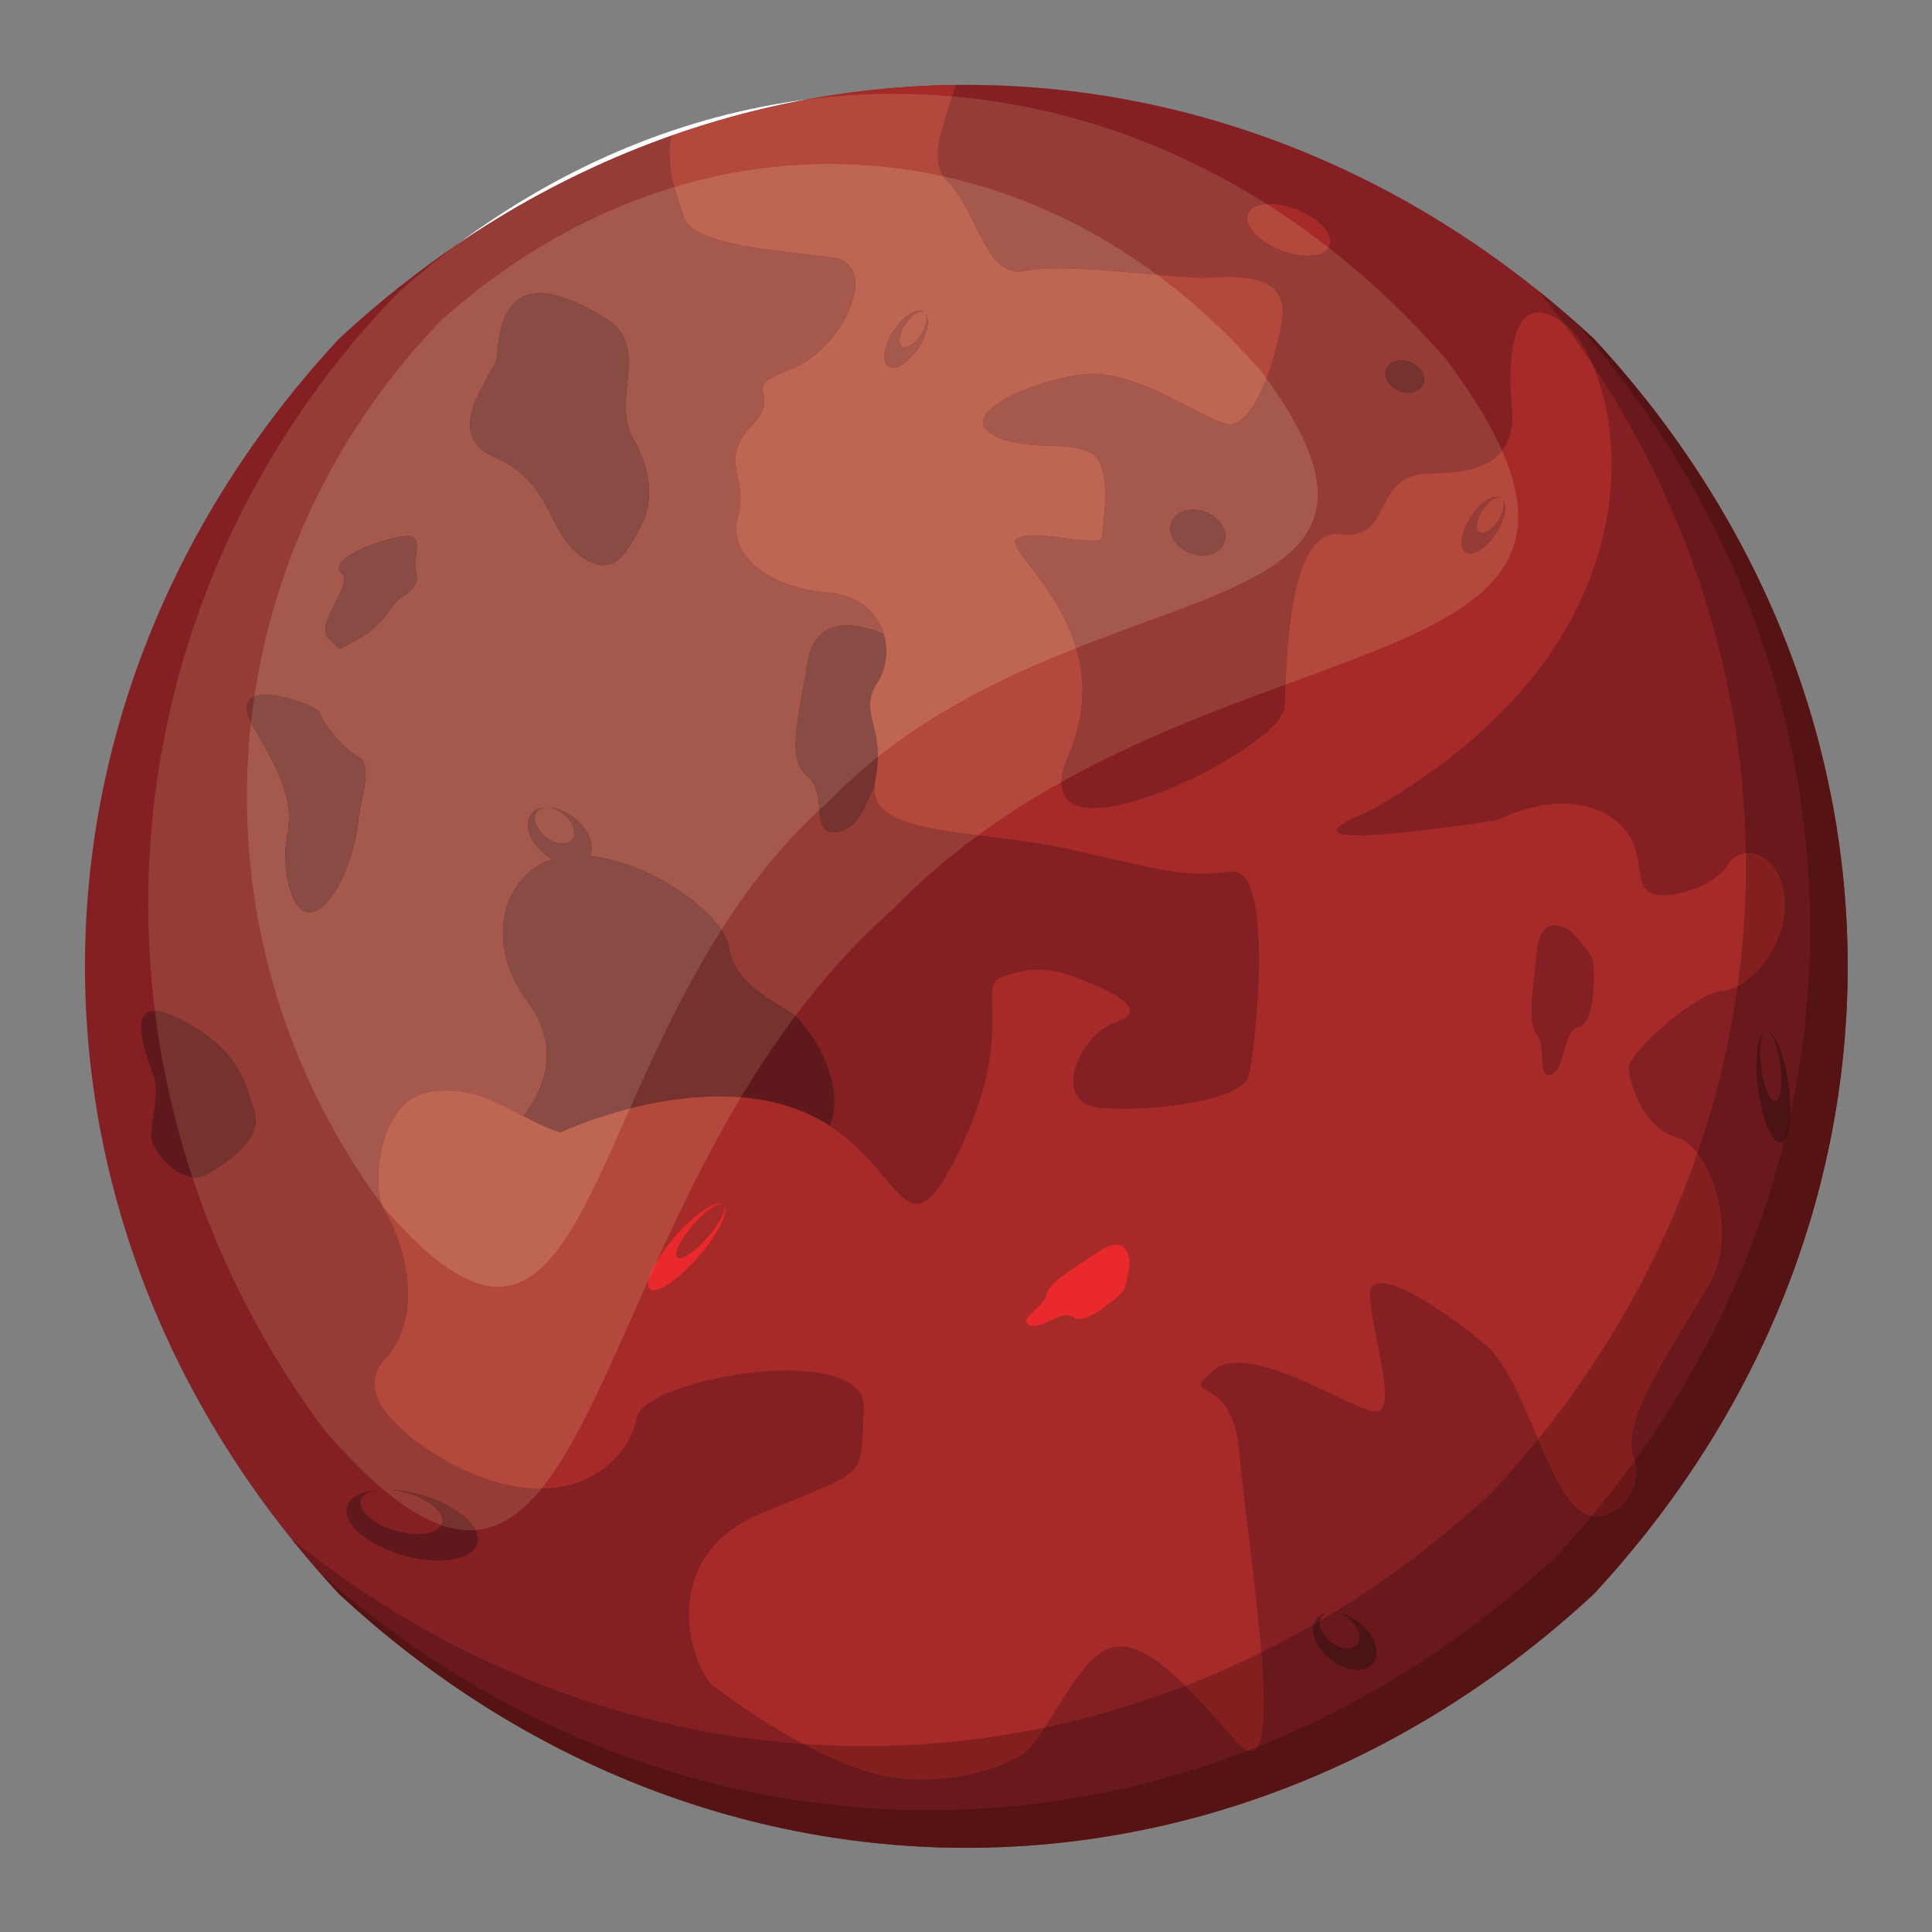 <?xml version="1.0" encoding="UTF-8"?><svg xmlns="http://www.w3.org/2000/svg" xmlns:xlink="http://www.w3.org/1999/xlink" height="294.5" preserveAspectRatio="xMidYMid meet" version="1.0" viewBox="65.3 65.3 294.5 294.5" width="294.5" zoomAndPan="magnify"><rect x="65.3" y="65.3" width="294.5" height="294.5" fill="#808080" stroke="none"/><defs><clipPath id="a"><path d="M 109 109 L 342 109 L 342 342 L 109 342 Z M 109 109"/></clipPath><clipPath id="b"><path d="M 206.875 341.215 C 174.203 341.215 141.539 329.246 114.328 305.312 C 115.195 306.297 116.062 307.285 116.965 308.258 C 114.445 305.539 112.051 302.766 109.777 299.941 C 133.23 318.809 160.289 329.207 187.734 331.137 C 191.34 333.066 195.184 334.773 198.703 335.656 C 201.156 336.27 203.609 336.523 205.961 336.523 C 212.809 336.523 218.781 334.355 221.336 332.57 C 222.305 331.891 223.383 330.422 224.547 328.629 C 231.793 327.117 238.961 325 245.992 322.277 C 248.383 324.641 250.996 327.574 253.91 330.855 C 254.516 331.535 255.039 331.945 255.488 332.125 C 239.75 338.184 223.309 341.215 206.875 341.215 M 256.988 331.535 C 258.129 329.633 258.078 323.988 257.551 317.191 C 260.238 315.859 262.91 314.434 265.543 312.914 C 265.34 313.672 265.449 314.605 265.93 315.602 C 267.062 317.98 269.859 319.848 272.234 319.848 C 272.289 319.848 272.344 319.848 272.398 319.844 C 274.812 319.758 275.824 317.715 274.66 315.281 C 273.578 313.016 270.984 311.211 268.684 311.051 C 277.078 305.926 285.145 299.832 292.75 292.777 C 295.211 290.125 297.547 287.422 299.773 284.664 C 301.613 288.93 303.414 292.918 305.348 294.852 C 306.176 295.676 307.074 296.137 307.977 296.305 C 306.219 298.41 304.395 300.484 302.5 302.527 C 288.602 315.422 273.176 325.09 256.988 331.535 M 270.723 316.551 C 269.234 316.551 267.488 315.383 266.777 313.895 C 266.508 313.332 266.426 312.801 266.504 312.355 C 267.23 311.93 267.945 311.5 268.664 311.062 C 270.062 311.23 271.59 312.328 272.242 313.695 C 272.973 315.219 272.336 316.492 270.824 316.551 C 270.789 316.551 270.758 316.551 270.723 316.551 M 314.457 287.953 C 314.402 287.738 314.34 287.523 314.262 287.305 C 312.203 281.477 321.465 268.789 325.922 260.902 C 329.379 254.785 327.477 245.574 324.047 241.109 C 326.922 232.762 328.957 224.246 330.156 215.656 C 334.105 213.621 338.105 207.355 337.238 201.578 C 336.586 197.234 334.008 195.367 331.766 195.367 C 331.656 195.367 331.547 195.371 331.438 195.379 C 331.102 169.578 323.312 143.836 308.055 120.84 C 306.836 118.016 305.375 115.934 303.977 114.824 C 303.875 114.746 303.777 114.668 303.68 114.598 C 302.469 112.961 301.219 111.34 299.93 109.738 C 302.758 112.012 305.531 114.402 308.25 116.922 C 307.277 116.02 306.289 115.156 305.305 114.285 C 336.137 149.359 347.105 193.488 338.211 235.008 C 338.242 233.73 338.164 232.262 337.961 230.711 C 337.355 226.129 335.863 222.527 334.594 222.527 C 334.566 222.527 334.539 222.531 334.512 222.535 C 334.512 222.535 334.508 222.535 334.508 222.535 C 334.508 222.535 334.512 222.535 334.512 222.535 C 334.527 222.531 334.547 222.531 334.562 222.531 C 335.355 222.531 336.289 224.785 336.668 227.648 C 337.059 230.586 336.719 233.051 335.91 233.152 C 335.895 233.156 335.875 233.156 335.859 233.156 C 335.062 233.156 334.133 230.902 333.754 228.035 C 333.363 225.102 333.703 222.641 334.508 222.535 C 333.223 222.703 332.68 226.641 333.301 231.328 C 333.906 235.91 335.395 239.512 336.664 239.516 C 336.695 239.516 336.723 239.512 336.754 239.508 C 336.926 239.484 337.086 239.395 337.23 239.242 C 333.008 256.266 325.418 272.77 314.457 287.953"/></clipPath></defs><g><g><path d="M 308.25 308.277 C 252.625 359.871 172.574 359.859 116.965 308.258 C 65.344 252.633 65.348 172.57 116.965 116.945 C 172.574 65.34 252.625 65.328 308.25 116.922 C 359.852 172.562 359.848 252.637 308.25 308.277" fill="#842024"/></g><g><path d="M 141.074 119.668 C 140.957 122.02 132.074 131.336 140.738 135 C 149.406 138.668 148.738 146.336 153.738 150 C 158.738 153.668 160.738 149.668 162.738 146 C 164.738 142.336 165.074 138 161.738 132 C 158.406 126 164.742 118 157.406 113.668 C 150.074 109.336 141.738 106.332 141.074 119.668" fill="#5f191c"/></g><g><path d="M 117.406 152.668 C 119.27 154.395 113.07 160.668 115.406 162.668 C 117.738 164.668 116.102 164.668 119.922 162.668 C 123.738 160.668 125.074 157.336 126.074 156.668 C 127.074 156 129.406 154.668 128.738 152.668 C 128.074 150.668 130.07 147 127.406 147 C 124.738 147 114.895 150.336 117.406 152.668" fill="#5f191c"/></g><g><path d="M 104.074 176.336 C 108.562 183.902 110.074 188 109.074 192.668 C 108.074 197.336 109.738 206.332 113.738 204 C 117.738 201.668 119.922 192.336 119.922 190.336 C 119.922 188.336 122.434 182 119.922 180.668 C 117.406 179.336 114.406 175.332 114.074 174 C 113.738 172.668 98.738 167.336 104.074 176.336" fill="#5f191c"/></g><g><path d="M 88.738 229.336 C 86.281 222.773 84.738 216.332 93.406 221 C 102.074 225.668 102.738 230.668 104.074 234.668 C 105.406 238.668 100.406 242.336 96.738 244.336 C 93.074 246.336 88.738 241 88.406 239 C 88.074 237 89.738 232 88.738 229.336" fill="#5f191c"/></g><g><path d="M 200.074 162 C 197.738 161 189.742 158 188.406 166.336 C 187.074 174.668 185.074 181 188.406 183.668 C 191.738 186.336 188.406 193.336 193.406 192 C 198.406 190.668 197.074 182.668 202.738 182 C 208.406 181.336 208.074 169.668 207.406 168 C 206.738 166.336 200.074 162 200.074 162" fill="#5f191c"/></g><g><path d="M 267.945 102.773 C 267.27 104.484 263.949 104.781 260.523 103.438 C 257.094 102.09 254.863 99.605 255.535 97.895 C 256.211 96.18 259.531 95.883 262.961 97.23 C 266.391 98.578 268.617 101.059 267.945 102.773" fill="#a52a28"/></g><g><path d="M 251.91 148.055 C 251.234 149.77 248.891 150.449 246.672 149.578 C 244.449 148.703 243.195 146.605 243.867 144.895 C 244.543 143.18 246.891 142.5 249.109 143.371 C 251.328 144.246 252.586 146.344 251.91 148.055" fill="#5f191c"/></g><g><path d="M 282.27 123.809 C 281.797 125.016 280.141 125.496 278.574 124.879 C 277.012 124.266 276.129 122.785 276.602 121.578 C 277.074 120.371 278.73 119.891 280.297 120.504 C 281.859 121.121 282.742 122.598 282.27 123.809" fill="#5f191c"/></g><g><path d="M 337.961 230.711 C 337.34 226.023 335.797 222.363 334.508 222.535 C 335.312 222.426 336.277 224.719 336.668 227.648 C 337.059 230.586 336.719 233.051 335.91 233.152 C 335.105 233.262 334.141 230.969 333.754 228.035 C 333.363 225.102 333.703 222.641 334.508 222.535 C 333.223 222.703 332.68 226.641 333.301 231.328 C 333.922 236.016 335.465 239.68 336.754 239.508 C 338.039 239.34 338.578 235.402 337.961 230.711" fill="#5f191c"/></g><g><path d="M 274.66 315.281 C 273.504 312.852 270.605 310.953 268.191 311.039 C 269.703 310.984 271.516 312.176 272.242 313.695 C 272.973 315.219 272.336 316.492 270.824 316.551 C 269.316 316.605 267.504 315.414 266.777 313.895 C 266.051 312.371 266.688 311.098 268.191 311.039 C 265.781 311.129 264.766 313.172 265.93 315.602 C 267.09 318.035 269.984 319.934 272.398 319.844 C 274.812 319.758 275.824 317.715 274.66 315.281" fill="#5f191c"/></g><g><path d="M 137.148 297.578 C 134.754 294.598 128.77 292.266 123.785 292.375 C 126.906 292.309 130.648 293.766 132.148 295.629 C 133.652 297.496 132.344 299.066 129.223 299.133 C 126.105 299.199 122.363 297.742 120.859 295.875 C 119.359 294.008 120.672 292.441 123.785 292.375 C 118.809 292.484 116.703 294.984 119.109 297.973 C 121.508 300.953 127.488 303.285 132.477 303.176 C 137.461 303.07 139.555 300.562 137.148 297.578" fill="#5f191c"/></g><g><path d="M 185.406 219.336 C 181.406 217 177.074 214.336 176.406 209.668 C 175.766 205.164 165.508 196.945 155.207 195.77 C 155.613 194.945 155.574 193.828 154.992 192.613 C 153.926 190.375 151.387 188.605 149.102 188.41 C 150.473 188.621 151.938 189.695 152.574 191.027 C 153.305 192.551 152.668 193.828 151.156 193.883 C 149.648 193.938 147.836 192.75 147.109 191.23 C 146.383 189.707 147.02 188.43 148.523 188.375 C 146.113 188.465 145.098 190.504 146.262 192.938 C 146.91 194.301 148.117 195.48 149.469 196.254 C 141.969 198.816 138.992 209.004 145.738 218 C 153.738 228.668 142.738 238 142.738 238 C 142.738 238 183.074 245.336 189.738 239.668 C 196.406 234 189.406 221.668 185.406 219.336" fill="#5f191c"/></g><g><path d="M 148.523 188.375 C 148.715 188.367 148.91 188.395 149.102 188.41 C 148.906 188.379 148.715 188.367 148.523 188.375" fill="#5f191c"/></g><g><path d="M 314.262 287.305 C 312.203 281.477 321.465 268.789 325.922 260.902 C 330.383 253.016 325.922 239.984 320.777 238.613 C 315.637 237.242 313.574 230.039 313.574 227.98 C 313.574 225.926 323.523 216.668 327.977 216.324 C 332.438 215.98 338.266 208.438 337.238 201.578 C 336.211 194.723 330.379 194.035 328.664 197.121 C 326.949 200.207 319.406 202.949 316.664 201.234 C 313.922 199.52 317.008 193.008 309.805 189.234 C 302.602 185.465 293.688 190.266 293.688 190.266 C 293.688 190.266 255.625 196.438 274.145 188.891 C 322.492 161.461 312.203 121.34 303.977 114.824 C 295.746 108.309 295.062 119.969 295.746 127.168 C 296.43 134.371 292.656 137.457 283.398 137.457 C 274.145 137.457 277.914 147.742 269.688 146.715 C 261.453 145.688 261.453 166.602 261.113 173.117 C 260.77 179.633 219.965 199.52 228.191 180.32 C 236.426 161.117 217.562 149.113 220.309 147.398 C 221.633 146.57 224.727 146.945 227.566 147.32 C 230.598 147.719 233.34 148.121 233.34 147.059 C 233.34 145 235.051 136.43 231.621 134.371 C 228.191 132.312 220.648 134.371 216.191 131.281 C 211.734 128.195 222.363 123.398 230.254 122.367 C 238.141 121.34 248.082 128.883 252.195 129.91 C 256.312 130.941 260.086 119.625 260.77 113.453 C 261.453 107.281 254.254 107.281 249.797 107.621 C 247.887 107.77 243.582 107.352 238.801 106.93 C 232.426 106.371 225.203 105.812 221.68 106.594 C 215.508 107.965 214.477 97.68 209.68 92.879 C 206.633 89.832 209.105 84.578 210.973 78.254 C 196.336 78.434 181.719 81.016 167.609 86 C 166.625 91.25 168.824 95.984 169.559 98.363 C 170.93 102.82 184.645 103.508 192.188 104.535 C 199.73 105.566 193.902 118.598 185.672 121.684 C 177.441 124.77 184.988 124.77 179.844 130.254 C 174.699 135.742 179.5 137.801 177.785 143.973 C 176.07 150.145 182.93 154.945 191.504 155.629 C 200.074 156.316 202.133 164.547 199.047 169.348 C 195.961 174.145 200.418 175.859 198.703 184.434 C 196.988 193.008 214.477 191.637 228.191 194.723 C 241.91 197.809 246.023 199.18 252.883 198.148 C 259.742 197.121 256.652 225.582 255.625 229.355 C 254.598 233.125 240.539 234.84 232.992 234.156 C 225.449 233.469 229.562 223.184 235.395 221.125 C 241.227 219.066 233.68 215.98 229.223 214.266 C 224.766 212.555 221.68 212.895 217.906 214.266 C 214.137 215.641 220.309 222.84 211.391 241.016 C 202.477 259.188 203.16 240.672 187.047 234.496 C 170.93 228.324 150.695 237.93 150.695 237.93 C 143.496 235.527 139.039 230.383 130.809 231.754 C 122.578 233.129 121.895 246.844 123.949 249.93 C 126.008 253.016 130.809 265.016 123.949 272.562 C 117.094 280.105 135.266 289.02 135.266 289.02 C 152.41 297.25 161.328 287.648 162.355 281.477 C 163.387 275.305 197.676 269.477 196.988 280.105 C 196.305 290.734 198.359 289.02 181.559 295.879 C 164.758 302.738 170.93 319.883 174.016 322.281 C 177.102 324.684 189.102 333.254 198.703 335.656 C 208.305 338.055 217.906 334.969 221.336 332.57 C 224.766 330.168 229.562 317.824 234.711 316.453 C 239.852 315.082 245.684 321.598 253.91 330.855 C 262.141 340.113 255.281 299.992 254.254 286.965 C 253.227 273.934 244.652 279.074 250.141 274.273 C 255.625 269.477 271.059 280.105 274.828 280.449 C 278.602 280.789 274.484 269.133 274.145 262.961 C 273.801 256.785 286.828 266.047 291.977 270.504 C 297.117 274.961 300.891 290.391 305.348 294.852 C 309.809 299.309 316.32 293.137 314.262 287.305" fill="#a52a28"/></g><g><path d="M 304.812 207.297 C 303.766 206.57 300.164 204.395 299.562 210.438 C 298.965 216.48 298.062 221.07 299.562 223.004 C 301.062 224.938 299.562 230.012 301.812 229.047 C 304.062 228.078 303.465 222.277 306.016 221.797 C 308.562 221.312 308.414 212.855 308.113 211.645 C 307.812 210.438 304.812 207.297 304.812 207.297" fill="#842024"/></g><g><path d="M 237.504 257.762 C 237.414 256.719 236.906 253.301 232.766 256.086 C 228.629 258.867 225.25 260.703 224.812 262.668 C 224.375 264.629 220.375 266.34 222.168 267.258 C 223.957 268.176 227.312 264.758 228.953 266.117 C 230.598 267.48 235.871 262.953 236.48 262.129 C 237.09 261.309 237.504 257.762 237.504 257.762" fill="#e9292b"/></g><g><path d="M 171.734 256.898 C 174.844 253.336 176.57 249.758 175.594 248.906 C 176.203 249.438 175.125 251.68 173.18 253.906 C 171.23 256.137 169.16 257.512 168.551 256.977 C 167.938 256.441 169.02 254.203 170.965 251.973 C 172.91 249.742 174.98 248.371 175.594 248.906 C 174.617 248.055 171.305 250.242 168.191 253.809 C 165.082 257.371 163.355 260.949 164.332 261.805 C 165.309 262.656 168.621 260.465 171.734 256.898" fill="#e9292b"/></g><g><path d="M 293.09 146.973 C 294.66 144.766 295.191 142.242 294.27 141.34 C 294.848 141.906 294.516 143.484 293.531 144.867 C 292.547 146.25 291.281 146.914 290.703 146.348 C 290.129 145.781 290.457 144.203 291.441 142.82 C 292.43 141.438 293.691 140.777 294.27 141.34 C 293.348 140.438 291.324 141.496 289.754 143.707 C 288.18 145.918 287.648 148.438 288.57 149.344 C 289.492 150.246 291.516 149.188 293.09 146.973" fill="#842024"/></g><g><path d="M 205.09 118.641 C 206.66 116.434 207.191 113.91 206.27 113.008 C 206.848 113.57 206.516 115.148 205.531 116.531 C 204.547 117.918 203.281 118.578 202.703 118.016 C 202.129 117.449 202.457 115.871 203.441 114.488 C 204.43 113.105 205.691 112.441 206.27 113.008 C 205.348 112.105 203.324 113.16 201.754 115.375 C 200.18 117.582 199.648 120.105 200.57 121.008 C 201.492 121.914 203.516 120.852 205.09 118.641" fill="#842024"/></g><g clip-path="url(#a)"><g clip-path="url(#b)"><path d="M 109.777 341.215 L 347.105 341.215 L 347.105 109.738 L 109.777 109.738 Z M 109.777 341.215" fill="#69181b"/></g></g><g><path d="M 336.664 239.516 C 335.395 239.512 333.906 235.91 333.301 231.328 C 332.68 226.641 333.223 222.703 334.508 222.535 C 333.703 222.641 333.363 225.102 333.754 228.035 C 334.133 230.902 335.062 233.156 335.859 233.156 C 335.875 233.156 335.895 233.156 335.91 233.152 C 336.719 233.051 337.059 230.586 336.668 227.648 C 336.289 224.785 335.355 222.531 334.562 222.531 C 334.547 222.531 334.527 222.531 334.512 222.535 C 334.539 222.531 334.566 222.527 334.594 222.527 C 335.863 222.527 337.355 226.129 337.961 230.711 C 338.164 232.262 338.242 233.73 338.211 235.008 C 337.906 236.422 337.578 237.836 337.23 239.242 C 337.086 239.395 336.926 239.484 336.754 239.508 C 336.723 239.512 336.695 239.516 336.664 239.516 M 334.508 222.535 C 334.508 222.535 334.512 222.535 334.512 222.535 C 334.512 222.535 334.508 222.535 334.508 222.535" fill="#4c1316"/></g><g><path d="M 272.234 319.848 C 269.859 319.848 267.062 317.98 265.93 315.602 C 265.449 314.605 265.34 313.672 265.543 312.914 C 265.863 312.73 266.184 312.539 266.504 312.355 C 266.426 312.801 266.508 313.332 266.777 313.895 C 267.488 315.383 269.234 316.551 270.723 316.551 C 270.758 316.551 270.789 316.551 270.824 316.551 C 272.336 316.492 272.973 315.219 272.242 313.695 C 271.59 312.328 270.062 311.23 268.664 311.062 C 268.672 311.059 268.676 311.055 268.684 311.051 C 270.984 311.211 273.578 313.016 274.66 315.281 C 275.824 317.715 274.812 319.758 272.398 319.844 C 272.344 319.848 272.289 319.848 272.234 319.848" fill="#4c1316"/></g><g><path d="M 205.961 336.523 C 203.609 336.523 201.156 336.27 198.703 335.656 C 195.184 334.773 191.34 333.066 187.734 331.137 C 190.859 331.355 193.992 331.465 197.125 331.465 C 206.305 331.465 215.484 330.52 224.547 328.629 C 223.383 330.422 222.305 331.891 221.336 332.57 C 218.781 334.355 212.809 336.523 205.961 336.523 M 255.488 332.125 C 255.039 331.945 254.516 331.535 253.91 330.855 C 250.996 327.574 248.383 324.641 245.992 322.277 C 249.891 320.766 253.746 319.07 257.551 317.191 C 258.078 323.988 258.129 329.633 256.988 331.535 C 256.488 331.734 255.988 331.934 255.488 332.125 M 307.977 296.305 C 307.074 296.137 306.176 295.676 305.348 294.852 C 303.414 292.918 301.613 288.93 299.773 284.664 C 310.68 271.148 318.773 256.414 324.047 241.109 C 327.477 245.574 329.379 254.785 325.922 260.902 C 321.465 268.789 312.203 281.477 314.262 287.305 C 314.34 287.523 314.402 287.738 314.457 287.953 C 312.414 290.785 310.254 293.57 307.977 296.305 M 330.156 215.656 C 331.098 208.926 331.523 202.152 331.438 195.379 C 331.547 195.371 331.656 195.367 331.766 195.367 C 334.008 195.367 336.586 197.234 337.238 201.578 C 338.105 207.355 334.105 213.621 330.156 215.656 M 308.055 120.84 C 306.66 118.738 305.199 116.652 303.68 114.598 C 303.777 114.668 303.875 114.746 303.977 114.824 C 305.375 115.934 306.836 118.016 308.055 120.84" fill="#83201f"/></g><g><path d="M 212.617 346.969 L 212.617 346.969 M 212.621 346.969 C 246.48 346.965 280.348 334.105 308.133 308.387 C 280.344 334.105 246.484 346.969 212.621 346.969 M 117.371 308.633 L 117.367 308.633 L 117.371 308.633 M 308.25 308.277 C 359.848 252.637 359.852 172.562 308.25 116.922 C 334.051 144.742 346.949 178.672 346.949 212.602 C 346.949 246.527 334.051 280.457 308.25 308.277" fill="#a3a1a1"/></g><g><path d="M 212.617 346.969 C 178.859 346.965 145.105 334.188 117.371 308.633 L 117.367 308.633 C 117.23 308.504 117.098 308.383 116.965 308.258 C 116.062 307.285 115.195 306.297 114.328 305.312 C 141.539 329.246 174.203 341.215 206.875 341.215 C 223.309 341.215 239.75 338.184 255.488 332.125 C 255.66 332.195 255.824 332.227 255.977 332.227 C 256.387 332.227 256.723 331.984 256.988 331.535 C 273.176 325.09 288.602 315.422 302.5 302.527 C 304.395 300.484 306.219 298.41 307.977 296.305 C 308.234 296.352 308.496 296.375 308.754 296.375 C 312.254 296.375 315.496 292.18 314.457 287.953 C 325.418 272.77 333.008 256.266 337.23 239.242 C 337.809 238.641 338.156 237.074 338.211 235.008 C 347.105 193.488 336.137 149.359 305.305 114.285 C 306.289 115.156 307.277 116.02 308.25 116.922 C 359.852 172.562 359.848 252.637 308.25 308.277 C 308.211 308.316 308.172 308.352 308.133 308.387 C 280.348 334.105 246.48 346.965 212.621 346.969 L 212.617 346.969" fill="#551314"/></g><g><path d="M 337.23 239.242 C 337.578 237.836 337.906 236.422 338.211 235.008 C 338.156 237.074 337.809 238.641 337.23 239.242" fill="#3e0f10"/></g><g><path d="M 255.977 332.227 C 255.824 332.227 255.66 332.195 255.488 332.125 C 255.988 331.934 256.488 331.734 256.988 331.535 C 256.723 331.984 256.387 332.227 255.977 332.227 M 308.754 296.375 C 308.496 296.375 308.234 296.352 307.977 296.305 C 310.254 293.57 312.414 290.785 314.457 287.953 C 315.496 292.18 312.254 296.375 308.754 296.375" fill="#691817"/></g><g><path d="M 134.941 102.594 C 151.637 90.164 169.918 82.812 188.379 80.445 C 169.773 83.863 151.609 91.246 134.941 102.594" fill="#fff"/></g><g><path d="M 137.773 298.527 C 137.617 298.219 137.406 297.898 137.148 297.578 C 134.805 294.664 129.039 292.371 124.125 292.371 C 124.012 292.371 123.898 292.371 123.785 292.375 C 123.859 292.371 123.93 292.371 124 292.371 C 127.074 292.371 130.684 293.809 132.148 295.629 C 132.801 296.438 132.926 297.191 132.602 297.789 C 129.938 296.871 127.016 295.105 123.762 292.375 C 123.77 292.375 123.777 292.375 123.785 292.375 C 123.777 292.375 123.77 292.375 123.762 292.375 C 121.035 290.09 118.086 287.129 114.852 283.414 C 105.84 271.348 99.109 258.293 94.629 244.754 C 94.758 244.77 94.891 244.773 95.023 244.773 C 95.598 244.773 96.176 244.641 96.738 244.336 C 100.406 242.336 105.406 238.668 104.074 234.668 C 102.738 230.668 102.074 225.668 93.406 221 C 91.398 219.918 89.938 219.434 88.91 219.406 C 84.055 180.363 96.703 140.039 126.117 109.773 C 129.004 107.219 131.945 104.824 134.941 102.594 C 151.609 91.246 169.773 83.863 188.379 80.445 C 188.43 80.438 188.48 80.434 188.527 80.426 C 181.473 81.715 174.48 83.57 167.609 86 C 167.074 88.848 167.48 91.547 168.074 93.797 C 155.715 97.516 143.711 104.191 132.793 113.863 C 116.84 130.277 107.195 150.477 104.051 171.496 C 102.898 171.977 102.473 173.129 103.547 175.359 C 100.73 200.668 107.273 226.902 123.5 248.965 C 123.629 249.352 123.781 249.676 123.949 249.93 C 126.008 253.016 130.809 265.016 123.949 272.562 C 117.094 280.105 135.266 289.02 135.266 289.02 C 140.004 291.293 144.109 292.207 147.598 292.207 C 147.684 292.207 147.77 292.207 147.855 292.203 C 144.82 295.945 141.57 298.227 137.773 298.527 M 186.523 220.176 C 186.137 219.824 185.758 219.539 185.406 219.336 C 181.406 217 177.074 214.336 176.406 209.668 C 176.297 208.895 175.902 208.012 175.273 207.074 C 179.41 200.555 184.289 194.266 190.223 188.742 C 190.398 190.602 190.586 192.168 192.297 192.168 C 192.613 192.168 192.98 192.113 193.406 192 C 196.523 191.168 197.18 187.746 198.605 185.129 C 198.176 190.32 205.512 191.523 214.395 192.629 C 209.855 195.953 205.457 199.703 201.312 203.969 C 195.719 208.922 190.844 214.41 186.523 220.176 M 227.098 184.512 C 227.125 183.391 227.469 182.008 228.191 180.32 C 230.844 174.137 230.684 168.703 229.344 164.117 C 256.629 153.332 278.434 150.613 258.359 122.965 C 259.594 119.777 260.473 116.133 260.77 113.453 C 261.324 108.457 256.715 107.504 252.574 107.504 C 251.598 107.504 250.648 107.559 249.797 107.621 C 249.531 107.645 249.219 107.652 248.863 107.652 C 247.211 107.652 244.648 107.445 241.719 107.188 C 231.59 99.691 220.52 94.668 209.082 92.156 C 207.207 89.352 208.84 85.074 210.441 79.984 C 227.082 81.426 243.406 86.918 258.391 96.402 C 256.961 96.492 255.887 97 255.535 97.895 C 254.863 99.605 257.094 102.09 260.523 103.438 C 261.969 104.004 263.395 104.281 264.613 104.281 C 266.125 104.281 267.312 103.855 267.812 103.039 C 274.133 107.961 280.145 113.652 285.766 120.109 C 289.711 125.395 292.496 129.984 294.273 134.016 C 292.422 136.379 288.867 137.457 283.398 137.457 C 274.582 137.457 277.586 146.785 270.781 146.785 C 270.441 146.785 270.078 146.766 269.688 146.715 C 269.488 146.691 269.297 146.68 269.109 146.68 C 262.547 146.68 261.605 161.43 261.258 169.652 C 250.645 173.543 238.723 178.016 227.098 184.512 M 278.918 120.238 C 277.855 120.238 276.938 120.727 276.602 121.578 C 276.129 122.785 277.012 124.266 278.574 124.879 C 279.035 125.062 279.508 125.148 279.953 125.148 C 281.016 125.148 281.934 124.656 282.27 123.809 C 282.742 122.598 281.859 121.121 280.297 120.504 C 279.832 120.324 279.363 120.238 278.918 120.238" fill="#953c36"/></g><g><path d="M 103.547 175.359 C 102.473 173.129 102.898 171.977 104.051 171.496 C 103.859 172.781 103.691 174.07 103.547 175.359" fill="#75322e"/></g><g><path d="M 95.023 244.773 C 94.891 244.773 94.758 244.77 94.629 244.754 C 91.879 236.445 89.973 227.961 88.91 219.406 C 89.938 219.434 91.398 219.918 93.406 221 C 102.074 225.668 102.738 230.668 104.074 234.668 C 105.406 238.668 100.406 242.336 96.738 244.336 C 96.176 244.641 95.598 244.773 95.023 244.773" fill="#75322e"/></g><g><path d="M 192.297 192.168 C 190.586 192.168 190.398 190.602 190.223 188.742 C 190.672 188.324 191.125 187.914 191.586 187.508 C 193.996 185.027 196.516 182.77 199.109 180.703 C 199.102 181.789 198.984 183.02 198.703 184.434 C 198.656 184.672 198.621 184.902 198.605 185.129 C 197.18 187.746 196.523 191.168 193.406 192 C 192.98 192.113 192.613 192.168 192.297 192.168" fill="#75322e"/></g><g><path d="M 264.613 104.281 C 263.395 104.281 261.969 104.004 260.523 103.438 C 257.094 102.09 254.863 99.605 255.535 97.895 C 255.887 97 256.961 96.492 258.391 96.402 C 261.598 98.43 264.742 100.645 267.812 103.039 C 267.312 103.855 266.125 104.281 264.613 104.281" fill="#b3483c"/></g><g><path d="M 279.953 125.148 C 279.508 125.148 279.035 125.062 278.574 124.879 C 277.012 124.266 276.129 122.785 276.602 121.578 C 276.938 120.727 277.855 120.238 278.918 120.238 C 279.363 120.238 279.832 120.324 280.297 120.504 C 281.859 121.121 282.742 122.598 282.27 123.809 C 281.934 124.656 281.016 125.148 279.953 125.148" fill="#75322e"/></g><g><path d="M 136.91 298.559 C 135.551 298.559 134.117 298.312 132.602 297.789 C 132.926 297.191 132.801 296.438 132.148 295.629 C 130.684 293.809 127.074 292.371 124 292.371 C 123.93 292.371 123.859 292.371 123.785 292.375 C 123.898 292.371 124.012 292.371 124.125 292.371 C 129.039 292.371 134.805 294.664 137.148 297.578 C 137.406 297.898 137.617 298.219 137.773 298.527 C 137.488 298.551 137.199 298.559 136.91 298.559 M 123.762 292.375 C 123.77 292.375 123.777 292.375 123.785 292.375 C 123.777 292.375 123.77 292.375 123.762 292.375" fill="#75322e"/></g><g><path d="M 161.355 234.254 C 165.145 225.742 169.488 216.184 175.273 207.074 C 175.902 208.012 176.297 208.895 176.406 209.668 C 177.074 214.336 181.406 217 185.406 219.336 C 185.758 219.539 186.137 219.824 186.523 220.176 C 183.512 224.195 180.77 228.359 178.25 232.562 C 177.133 232.473 176.016 232.43 174.906 232.43 C 170.031 232.43 165.312 233.25 161.355 234.254" fill="#75322e"/></g><g><path d="M 147.598 292.207 C 144.109 292.207 140.004 291.293 135.266 289.02 C 135.266 289.02 117.094 280.105 123.949 272.562 C 130.809 265.016 126.008 253.016 123.949 249.93 C 123.781 249.676 123.629 249.352 123.5 248.965 C 123.66 249.184 123.824 249.402 123.984 249.621 C 131.25 257.973 136.727 261.461 141.234 261.461 C 149.559 261.461 154.562 249.535 161.355 234.254 C 165.312 233.25 170.031 232.43 174.906 232.43 C 176.016 232.43 177.133 232.473 178.25 232.562 C 173.262 240.898 169.137 249.418 165.484 257.449 C 164.773 258.613 164.301 259.656 164.129 260.449 C 158.172 273.727 153.383 285.387 147.855 292.203 C 147.77 292.207 147.684 292.207 147.598 292.207 M 214.395 192.629 C 205.512 191.523 198.176 190.32 198.605 185.129 C 198.621 184.902 198.656 184.672 198.703 184.434 C 198.984 183.02 199.102 181.789 199.109 180.703 C 208.742 173.043 219.406 168.047 229.344 164.117 C 230.684 168.703 230.844 174.137 228.191 180.32 C 227.469 182.008 227.125 183.391 227.098 184.512 C 222.797 186.914 218.535 189.598 214.395 192.629 M 261.258 169.652 C 261.605 161.43 262.547 146.68 269.109 146.68 C 269.297 146.68 269.488 146.691 269.688 146.715 C 270.078 146.766 270.441 146.785 270.781 146.785 C 277.586 146.785 274.582 137.457 283.398 137.457 C 288.867 137.457 292.422 136.379 294.273 134.016 C 303.41 154.738 285.82 160.645 261.258 169.652 M 293.426 141.02 C 292.395 141.02 290.941 142.031 289.754 143.707 C 288.18 145.918 287.648 148.438 288.57 149.344 C 288.797 149.562 289.086 149.664 289.414 149.664 C 290.449 149.664 291.898 148.648 293.09 146.973 C 294.66 144.766 295.191 142.242 294.27 141.34 C 294.848 141.906 294.516 143.484 293.531 144.867 C 292.785 145.914 291.879 146.551 291.23 146.551 C 291.023 146.551 290.844 146.484 290.703 146.348 C 290.129 145.781 290.457 144.203 291.441 142.82 C 292.188 141.773 293.098 141.141 293.742 141.141 C 293.949 141.141 294.129 141.203 294.266 141.336 C 294.266 141.34 294.27 141.34 294.27 141.34 C 294.27 141.34 294.266 141.34 294.266 141.336 C 294.043 141.121 293.758 141.02 293.426 141.02 M 258.359 122.965 C 258.113 122.629 257.867 122.289 257.609 121.945 C 252.668 116.27 247.34 111.348 241.719 107.188 C 244.648 107.445 247.211 107.652 248.863 107.652 C 249.219 107.652 249.531 107.645 249.797 107.621 C 250.648 107.559 251.598 107.504 252.574 107.504 C 256.715 107.504 261.324 108.457 260.77 113.453 C 260.473 116.133 259.594 119.777 258.359 122.965 M 168.074 93.797 C 167.48 91.547 167.074 88.848 167.609 86 C 174.48 83.57 181.473 81.715 188.527 80.426 C 192.871 79.875 197.223 79.602 201.566 79.602 C 204.527 79.602 207.492 79.73 210.441 79.984 C 208.84 85.074 207.207 89.352 209.082 92.156 C 203.383 90.902 197.59 90.277 191.781 90.277 C 183.855 90.277 175.895 91.445 168.074 93.797" fill="#b3483c"/></g><g><path d="M 164.129 260.449 C 164.301 259.656 164.773 258.613 165.484 257.449 C 165.027 258.457 164.574 259.457 164.129 260.449" fill="#ed4e41"/></g><g><path d="M 289.414 149.664 C 289.086 149.664 288.797 149.562 288.57 149.344 C 287.648 148.438 288.18 145.918 289.754 143.707 C 290.941 142.031 292.395 141.02 293.426 141.02 C 293.758 141.02 294.043 141.121 294.266 141.336 C 294.129 141.203 293.949 141.141 293.742 141.141 C 293.098 141.141 292.188 141.773 291.441 142.82 C 290.457 144.203 290.129 145.781 290.703 146.348 C 290.844 146.484 291.023 146.551 291.23 146.551 C 291.879 146.551 292.785 145.914 293.531 144.867 C 294.516 143.484 294.848 141.906 294.27 141.34 C 295.191 142.242 294.66 144.766 293.09 146.973 C 291.898 148.648 290.449 149.664 289.414 149.664 M 294.27 141.34 C 294.27 141.34 294.266 141.34 294.266 141.336 C 294.266 141.34 294.27 141.34 294.27 141.34" fill="#953c36"/></g><g><path d="M 123.5 248.965 C 107.273 226.902 100.73 200.668 103.547 175.359 C 103.695 175.664 103.867 175.988 104.074 176.336 C 108.562 183.902 110.074 188 109.074 192.668 C 108.188 196.812 109.402 204.379 112.488 204.379 C 112.879 204.379 113.293 204.262 113.738 204 C 117.738 201.668 119.922 192.336 119.922 190.336 C 119.922 188.336 122.434 182 119.922 180.668 C 117.406 179.336 114.406 175.332 114.074 174 C 113.887 173.246 109.016 171.215 105.773 171.215 C 105.113 171.215 104.523 171.301 104.051 171.496 C 107.195 150.477 116.84 130.277 132.793 113.863 C 143.711 104.191 155.715 97.516 168.074 93.797 C 168.578 95.695 169.223 97.277 169.559 98.363 C 170.93 102.82 184.645 103.508 192.188 104.535 C 199.73 105.566 193.902 118.598 185.672 121.684 C 177.441 124.77 184.988 124.77 179.844 130.254 C 174.699 135.742 179.5 137.801 177.785 143.973 C 176.07 150.145 182.93 154.945 191.504 155.629 C 196.316 156.016 199.074 158.777 200.023 161.977 C 198.926 161.512 196.672 160.648 194.426 160.648 C 191.77 160.648 189.125 161.852 188.406 166.336 C 187.074 174.668 185.074 181 188.406 183.668 C 189.906 184.867 190.059 186.941 190.223 188.742 C 184.289 194.266 179.41 200.555 175.273 207.074 C 172.238 202.551 163.738 196.742 155.207 195.77 C 155.613 194.945 155.574 193.828 154.992 192.613 C 153.926 190.375 151.387 188.605 149.102 188.41 C 150.473 188.621 151.938 189.695 152.574 191.027 C 153.305 192.551 152.668 193.828 151.156 193.883 C 151.121 193.883 151.09 193.887 151.055 193.887 C 149.57 193.887 147.82 192.715 147.109 191.23 C 146.383 189.711 147.016 188.434 148.516 188.375 C 148.52 188.375 148.523 188.375 148.523 188.375 C 148.523 188.375 148.52 188.375 148.516 188.375 C 146.113 188.469 145.098 190.508 146.262 192.938 C 146.91 194.301 148.117 195.48 149.469 196.254 C 141.969 198.816 138.992 209.004 145.738 218 C 151.203 225.285 147.805 231.949 145.098 235.441 C 141.383 233.508 137.988 231.527 133.496 231.527 C 132.645 231.527 131.75 231.598 130.809 231.754 C 123.254 233.016 122.055 244.672 123.5 248.965 M 148.59 188.375 C 148.762 188.375 148.934 188.395 149.102 188.41 C 148.945 188.387 148.785 188.371 148.633 188.371 C 148.594 188.371 148.559 188.375 148.523 188.375 C 148.547 188.375 148.57 188.375 148.59 188.375 M 127.406 147 C 124.738 147 114.895 150.336 117.406 152.668 C 119.27 154.395 113.07 160.668 115.406 162.668 C 116.574 163.668 116.746 164.168 117.105 164.168 C 117.465 164.168 118.012 163.668 119.922 162.668 C 123.738 160.668 125.074 157.336 126.074 156.668 C 127.074 156 129.406 154.668 128.738 152.668 C 128.074 150.668 130.07 147 127.406 147 M 147.574 109.992 C 144.07 109.992 141.438 112.41 141.074 119.668 C 140.957 122.02 132.074 131.336 140.738 135 C 149.406 138.668 148.738 146.336 153.738 150 C 155.141 151.027 156.305 151.453 157.301 151.453 C 159.859 151.453 161.301 148.641 162.738 146 C 164.738 142.336 165.074 138 161.738 132 C 158.406 126 164.742 118 157.406 113.668 C 154.066 111.691 150.512 109.992 147.574 109.992 M 229.344 164.117 C 226.52 154.457 218.445 148.562 220.309 147.398 C 220.895 147.035 221.824 146.902 222.93 146.902 C 224.32 146.902 225.984 147.109 227.566 147.32 C 229.152 147.527 230.656 147.738 231.734 147.738 C 232.715 147.738 233.34 147.562 233.34 147.059 C 233.34 145 235.051 136.43 231.621 134.371 C 228.191 132.312 220.648 134.371 216.191 131.281 C 211.734 128.195 222.363 123.398 230.254 122.367 C 230.754 122.305 231.262 122.273 231.777 122.273 C 239.379 122.273 248.344 128.949 252.195 129.91 C 252.375 129.957 252.551 129.977 252.727 129.977 C 254.859 129.977 256.867 126.805 258.359 122.965 C 278.434 150.613 256.629 153.332 229.344 164.117 M 247.156 142.992 C 245.648 142.992 244.344 143.688 243.867 144.895 C 243.195 146.605 244.449 148.703 246.672 149.578 C 247.324 149.836 247.992 149.957 248.625 149.957 C 250.133 149.957 251.434 149.262 251.91 148.055 C 252.586 146.344 251.328 144.246 249.109 143.371 C 248.453 143.113 247.785 142.992 247.156 142.992 M 241.719 107.188 C 240.777 107.105 239.801 107.02 238.801 106.93 C 234.688 106.57 230.219 106.207 226.621 106.207 C 224.641 106.207 222.93 106.316 221.68 106.594 C 221.297 106.68 220.938 106.719 220.594 106.719 C 215.363 106.719 214.18 97.383 209.68 92.879 C 209.449 92.648 209.25 92.41 209.082 92.156 C 220.52 94.668 231.59 99.691 241.719 107.188" fill="#a5584c"/></g><g><path d="M 157.301 151.453 C 156.305 151.453 155.141 151.027 153.738 150 C 148.738 146.336 149.406 138.668 140.738 135 C 132.074 131.336 140.957 122.02 141.074 119.668 C 141.438 112.41 144.07 109.992 147.574 109.992 C 150.512 109.992 154.066 111.691 157.406 113.668 C 164.742 118 158.406 126 161.738 132 C 165.074 138 164.738 142.336 162.738 146 C 161.301 148.641 159.859 151.453 157.301 151.453" fill="#894c44"/></g><g><path d="M 117.105 164.168 C 116.746 164.168 116.574 163.668 115.406 162.668 C 113.07 160.668 119.27 154.395 117.406 152.668 C 114.895 150.336 124.738 147 127.406 147 C 130.07 147 128.074 150.668 128.738 152.668 C 129.406 154.668 127.074 156 126.074 156.668 C 125.074 157.336 123.738 160.668 119.922 162.668 C 118.012 163.668 117.465 164.168 117.105 164.168" fill="#894c44"/></g><g><path d="M 112.488 204.379 C 109.402 204.379 108.188 196.812 109.074 192.668 C 110.074 188 108.562 183.902 104.074 176.336 C 103.867 175.988 103.695 175.664 103.547 175.359 C 103.691 174.07 103.859 172.781 104.051 171.496 C 104.523 171.301 105.113 171.215 105.773 171.215 C 109.016 171.215 113.887 173.246 114.074 174 C 114.406 175.332 117.406 179.336 119.922 180.668 C 122.434 182 119.922 188.336 119.922 190.336 C 119.922 192.336 117.738 201.668 113.738 204 C 113.293 204.262 112.879 204.379 112.488 204.379" fill="#894c44"/></g><g><path d="M 190.223 188.742 C 190.059 186.941 189.906 184.867 188.406 183.668 C 185.074 181 187.074 174.668 188.406 166.336 C 189.125 161.852 191.77 160.648 194.426 160.648 C 196.672 160.648 198.926 161.512 200.023 161.977 C 200.766 164.477 200.398 167.242 199.047 169.348 C 196.469 173.355 199.152 175.211 199.109 180.703 C 196.516 182.77 193.996 185.027 191.586 187.508 C 191.125 187.914 190.672 188.324 190.223 188.742" fill="#894c44"/></g><g><path d="M 248.625 149.957 C 247.992 149.957 247.324 149.836 246.672 149.578 C 244.449 148.703 243.195 146.605 243.867 144.895 C 244.344 143.688 245.648 142.992 247.156 142.992 C 247.785 142.992 248.453 143.113 249.109 143.371 C 251.328 144.246 252.586 146.344 251.91 148.055 C 251.434 149.262 250.133 149.957 248.625 149.957" fill="#894c44"/></g><g><path d="M 150.695 237.93 C 148.66 237.25 146.844 236.352 145.098 235.441 C 147.805 231.949 151.203 225.285 145.738 218 C 138.992 209.004 141.969 198.816 149.469 196.254 C 148.117 195.48 146.91 194.301 146.262 192.938 C 145.098 190.508 146.113 188.469 148.516 188.375 C 147.016 188.434 146.383 189.711 147.109 191.23 C 147.82 192.715 149.57 193.887 151.055 193.887 C 151.09 193.887 151.121 193.883 151.156 193.883 C 152.668 193.828 153.305 192.551 152.574 191.027 C 151.938 189.695 150.473 188.621 149.102 188.41 C 151.387 188.605 153.926 190.375 154.992 192.613 C 155.574 193.828 155.613 194.945 155.207 195.77 C 163.738 196.742 172.238 202.551 175.273 207.074 C 169.488 216.184 165.145 225.742 161.355 234.254 C 155.062 235.855 150.695 237.93 150.695 237.93 M 148.516 188.375 C 148.52 188.375 148.523 188.375 148.523 188.375 C 148.523 188.375 148.52 188.375 148.516 188.375" fill="#894c44"/></g><g><path d="M 149.102 188.41 C 148.934 188.395 148.762 188.375 148.59 188.375 C 148.57 188.375 148.547 188.375 148.523 188.375 C 148.559 188.375 148.594 188.371 148.633 188.371 C 148.785 188.371 148.945 188.387 149.102 188.41" fill="#894c44"/></g><g><path d="M 141.234 261.461 C 136.727 261.461 131.25 257.973 123.984 249.621 C 123.824 249.402 123.66 249.184 123.5 248.965 C 122.055 244.672 123.254 233.016 130.809 231.754 C 131.75 231.598 132.645 231.527 133.496 231.527 C 137.988 231.527 141.383 233.508 145.098 235.441 C 146.844 236.352 148.66 237.25 150.695 237.93 C 150.695 237.93 155.062 235.855 161.355 234.254 C 154.562 249.535 149.559 261.461 141.234 261.461 M 199.109 180.703 C 199.152 175.211 196.469 173.355 199.047 169.348 C 200.398 167.242 200.766 164.477 200.023 161.977 C 199.074 158.777 196.316 156.016 191.504 155.629 C 182.93 154.945 176.07 150.145 177.785 143.973 C 179.5 137.801 174.699 135.742 179.844 130.254 C 184.988 124.77 177.441 124.77 185.672 121.684 C 193.902 118.598 199.73 105.566 192.188 104.535 C 184.645 103.508 170.93 102.82 169.559 98.363 C 169.223 97.277 168.578 95.695 168.074 93.797 C 175.895 91.445 183.855 90.277 191.781 90.277 C 197.59 90.277 203.383 90.902 209.082 92.156 C 209.25 92.41 209.449 92.648 209.68 92.879 C 214.18 97.383 215.363 106.719 220.594 106.719 C 220.938 106.719 221.297 106.68 221.68 106.594 C 222.93 106.316 224.641 106.207 226.621 106.207 C 230.219 106.207 234.688 106.57 238.801 106.93 C 239.801 107.02 240.777 107.105 241.719 107.188 C 247.34 111.348 252.668 116.27 257.609 121.945 C 257.867 122.289 258.113 122.629 258.359 122.965 C 256.867 126.805 254.859 129.977 252.727 129.977 C 252.551 129.977 252.375 129.957 252.195 129.91 C 248.344 128.949 239.379 122.273 231.777 122.273 C 231.262 122.273 230.754 122.305 230.254 122.367 C 222.363 123.398 211.734 128.195 216.191 131.281 C 220.648 134.371 228.191 132.312 231.621 134.371 C 235.051 136.43 233.34 145 233.34 147.059 C 233.34 147.562 232.715 147.738 231.734 147.738 C 230.656 147.738 229.152 147.527 227.566 147.32 C 225.984 147.109 224.32 146.902 222.93 146.902 C 221.824 146.902 220.895 147.035 220.309 147.398 C 218.445 148.562 226.52 154.457 229.344 164.117 C 219.406 168.047 208.742 173.043 199.109 180.703 M 205.426 112.688 C 204.395 112.688 202.941 113.699 201.754 115.375 C 200.18 117.582 199.648 120.105 200.57 121.008 C 200.797 121.227 201.086 121.332 201.414 121.332 C 202.449 121.332 203.898 120.316 205.09 118.641 C 206.66 116.434 207.191 113.91 206.27 113.008 C 206.848 113.57 206.516 115.148 205.531 116.531 C 204.785 117.582 203.879 118.215 203.23 118.215 C 203.023 118.215 202.844 118.152 202.703 118.016 C 202.129 117.449 202.457 115.871 203.441 114.488 C 204.188 113.441 205.098 112.805 205.742 112.805 C 205.949 112.805 206.129 112.871 206.266 113.004 C 206.266 113.008 206.27 113.008 206.27 113.008 C 206.27 113.008 206.266 113.008 206.266 113.004 C 206.043 112.789 205.758 112.688 205.426 112.688" fill="#bf6554"/></g><g><path d="M 201.414 121.332 C 201.086 121.332 200.797 121.227 200.57 121.008 C 199.648 120.105 200.18 117.582 201.754 115.375 C 202.941 113.699 204.395 112.688 205.426 112.688 C 205.758 112.688 206.043 112.789 206.266 113.004 C 206.129 112.871 205.949 112.805 205.742 112.805 C 205.098 112.805 204.188 113.441 203.441 114.488 C 202.457 115.871 202.129 117.449 202.703 118.016 C 202.844 118.152 203.023 118.215 203.23 118.215 C 203.879 118.215 204.785 117.582 205.531 116.531 C 206.516 115.148 206.848 113.57 206.27 113.008 C 207.191 113.91 206.66 116.434 205.09 118.641 C 203.898 120.316 202.449 121.332 201.414 121.332 M 206.27 113.008 C 206.27 113.008 206.266 113.008 206.266 113.004 C 206.266 113.008 206.27 113.008 206.27 113.008" fill="#a5584c"/></g></g></svg>